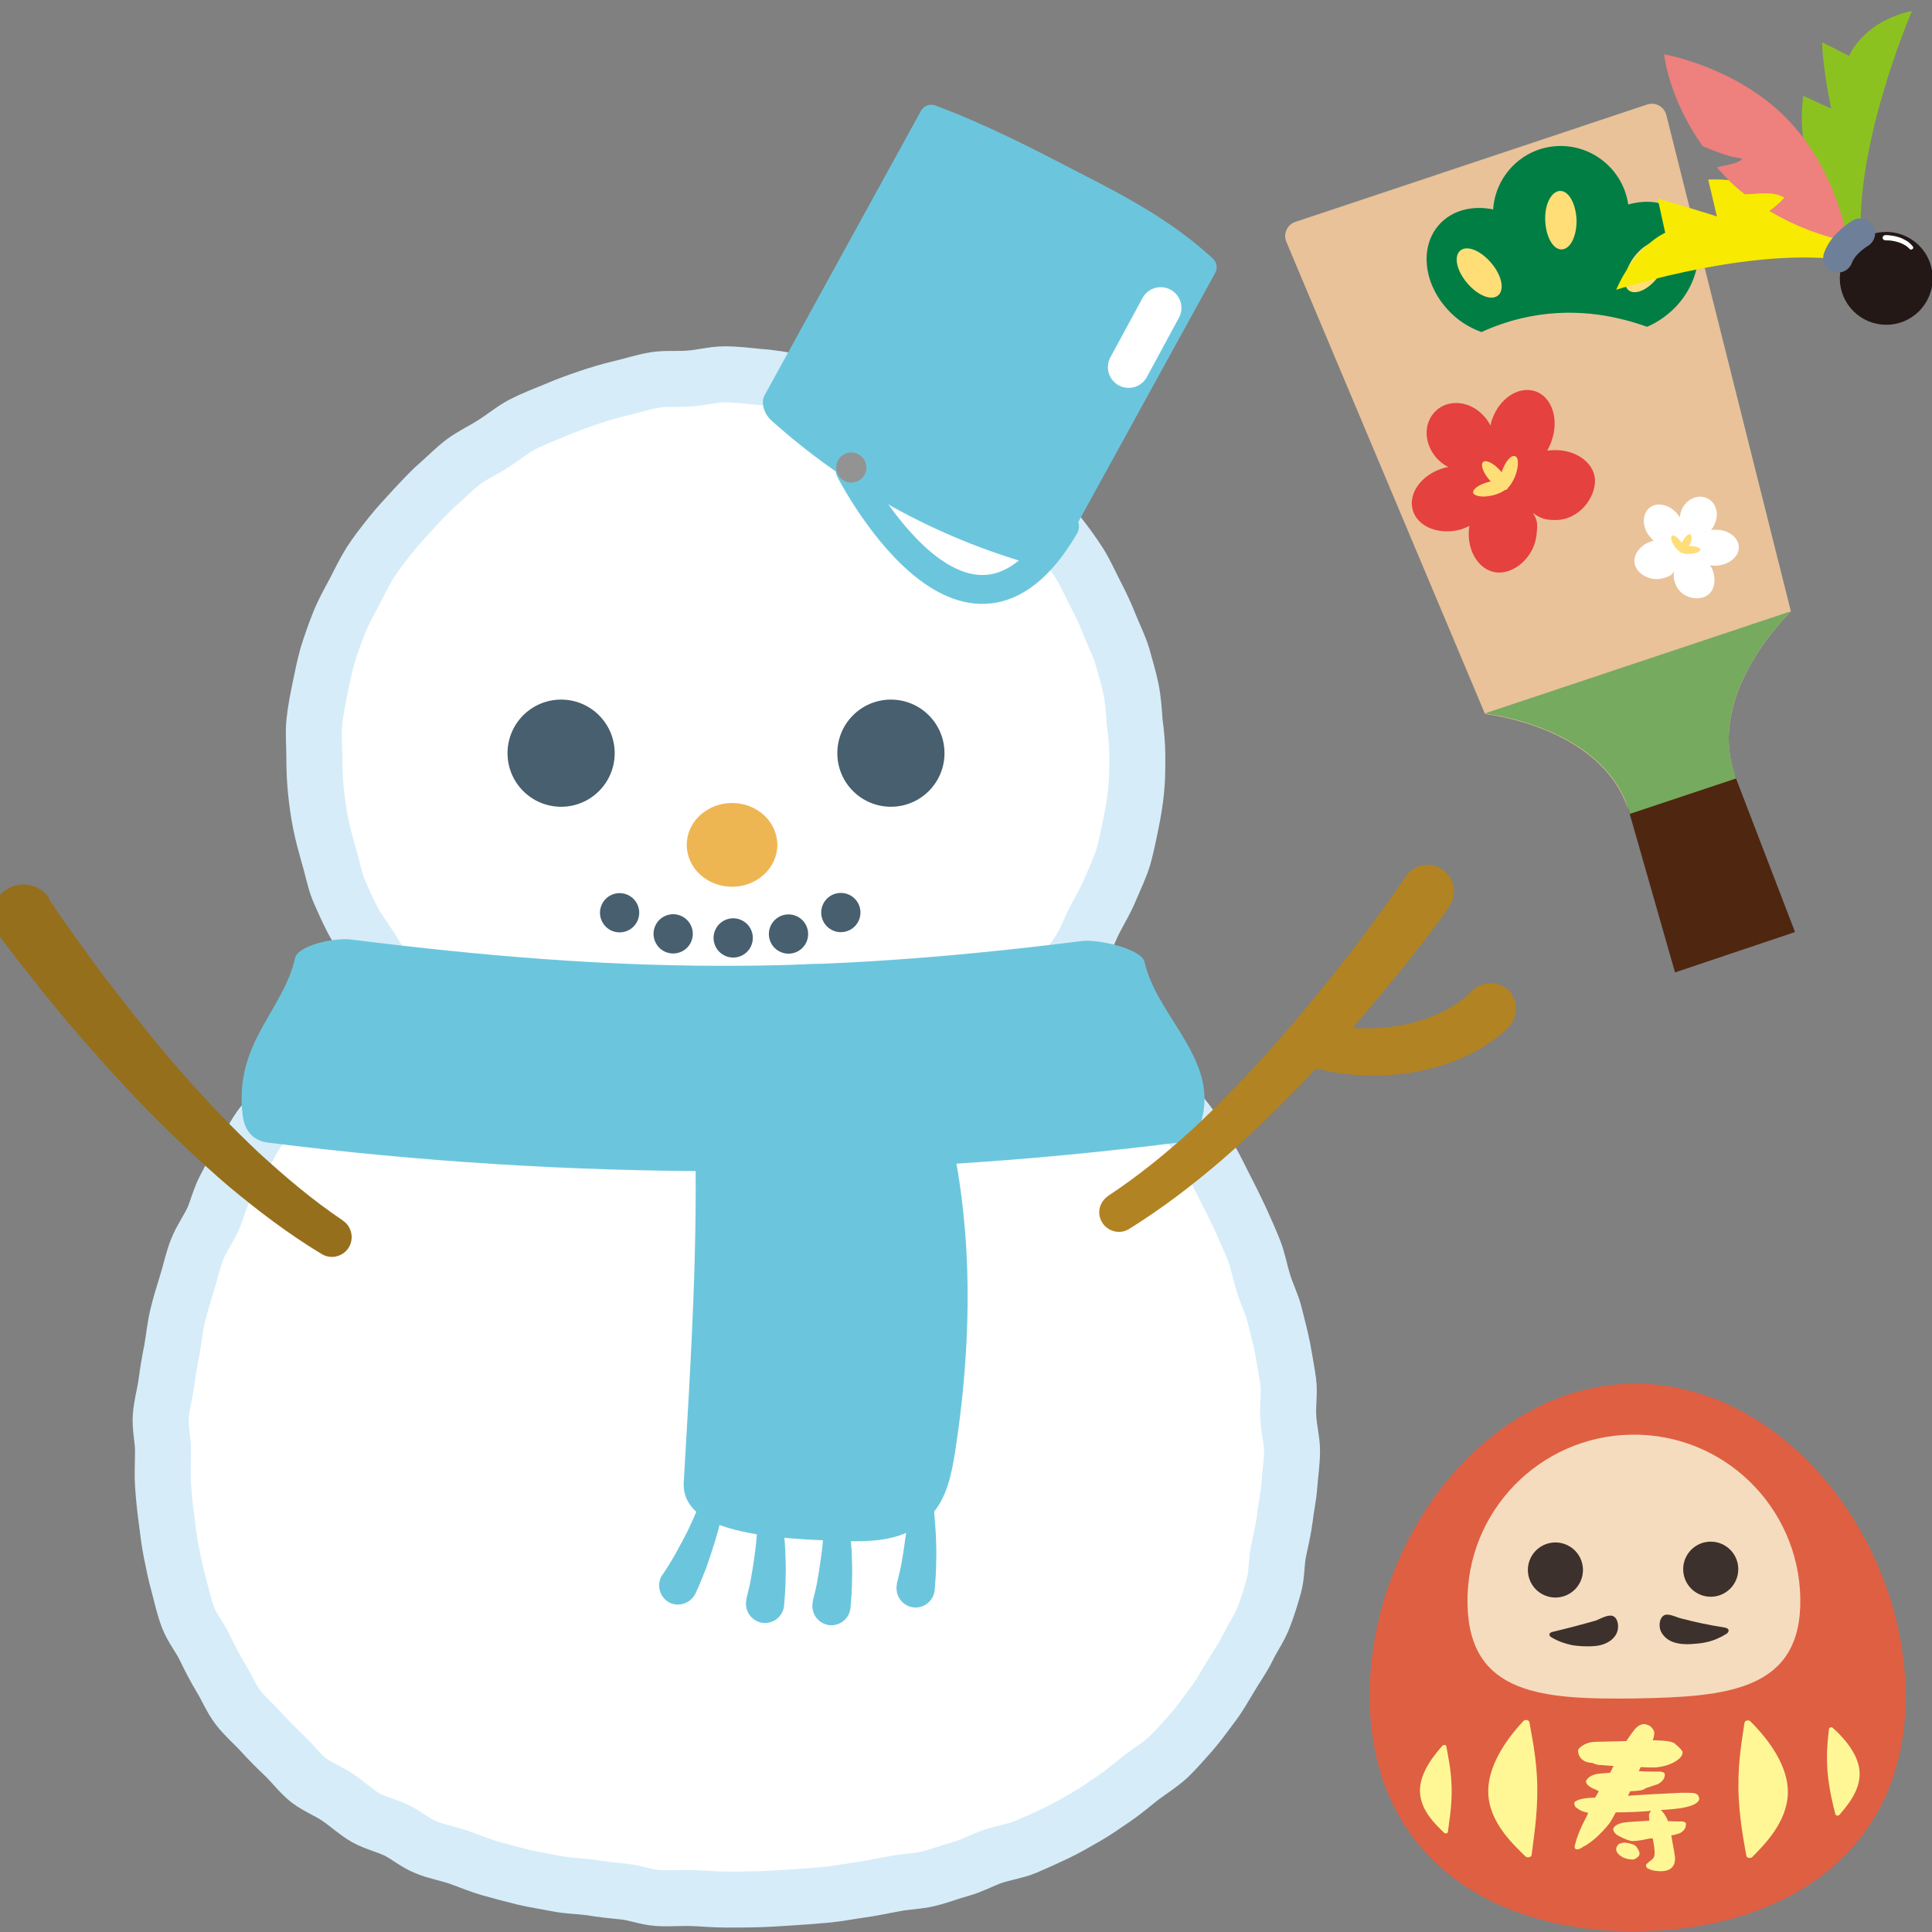 <?xml version="1.0" encoding="utf-8"?>
<!-- Generator: Adobe Illustrator 27.7.0, SVG Export Plug-In . SVG Version: 6.00 Build 0)  -->
<svg version="1.1" id="Layer_1" xmlns="http://www.w3.org/2000/svg" xmlns:xlink="http://www.w3.org/1999/xlink" x="0px" y="0px"
	 viewBox="0 0 512 512" style="enable-background:new 0 0 512 512;" xml:space="preserve">
<rect x="0" y="0" width="512" height="512" fill="#808080" stroke="none"/>
<style type="text/css">
	.st0{fill:#FFFFFF;stroke:#D6ECF9;stroke-width:14.843;stroke-miterlimit:10;}
	.st1{fill:#6BC6DD;}
	.st2{fill:#475F6F;}
	.st3{fill:#EEB653;}
	.st4{fill:#B18322;}
	.st5{fill:#966F1C;}
	.st6{fill:none;stroke:#6BC6DD;stroke-width:7.659;stroke-linecap:round;stroke-linejoin:round;stroke-miterlimit:10;}
	.st7{fill:#939393;}
	.st8{fill:none;stroke:#FFFFFF;stroke-width:10.983;stroke-linecap:round;stroke-miterlimit:10;}
	.st9{fill:#E9C299;}
	.st10{fill:#007E44;}
	.st11{fill:#FFDE78;}
	.st12{fill:#4F2610;}
	.st13{fill:#75AA5F;}
	.st14{fill:#E5413E;}
	.st15{fill:#FFFFFF;}
	.st16{fill:#8CC220;}
	.st17{fill:#F8EA00;}
	.st18{fill:#EE807E;}
	.st19{fill:#231815;}
	.st20{fill:none;stroke:#6E7F99;stroke-width:7.839;stroke-linecap:round;stroke-miterlimit:10;}
	.st21{fill:#DF5F42;}
	.st22{fill:#F6DCBE;}
	.st23{fill:#3D312D;}
	.st24{fill:#FFF796;}
</style>
<g>
	<path class="st0" d="M342.4,384.5c0,3.1-0.5,6.1-0.7,9c-0.2,3.1-0.9,6-1.2,8.9c-0.4,3-1.1,5.9-1.7,8.8c-0.6,3-0.4,6.1-1.2,9
		c-0.8,2.9-1.7,5.8-2.8,8.6c-1.1,2.8-2.9,5.3-4.2,8c-1.3,2.7-3.1,5.1-4.6,7.7c-1.6,2.6-3,5.2-4.8,7.5c-1.8,2.4-3.5,4.8-5.5,7.1
		c-2,2.2-3.9,4.5-6.1,6.6c-2.2,2-4.8,3.6-7.2,5.4c-2.3,1.8-4.6,3.8-7.1,5.5c-2.5,1.7-4.9,3.4-7.5,4.9c-2.6,1.5-5.2,3-7.9,4.3
		c-2.7,1.3-5.4,2.5-8.2,3.7c-2.7,1.1-5.8,1.5-8.7,2.5c-2.8,1-5.5,2.5-8.4,3.3c-2.9,0.8-5.7,1.9-8.6,2.6c-2.9,0.7-6,0.7-8.9,1.3
		c-2.9,0.5-5.9,1.2-8.9,1.6c-2.9,0.4-5.9,1-8.9,1.3c-3,0.3-6,0.5-9,0.7c-3,0.2-6,0.4-9,0.5c-3,0.1-6,0.1-9,0.1c-3,0-6-0.3-9-0.4
		c-3-0.1-6,0.2-9,0c-3-0.2-5.9-1.4-8.9-1.7c-3-0.3-6-0.6-8.9-1.1c-3-0.4-6-0.4-8.9-1c-3-0.6-5.9-1-8.8-1.7c-2.9-0.7-5.8-1.5-8.7-2.3
		c-2.9-0.8-5.7-2-8.5-3c-2.9-1-5.9-1.5-8.6-2.6c-2.8-1.1-5.2-3.2-7.8-4.5c-2.7-1.3-5.8-2-8.3-3.4c-2.6-1.5-4.8-3.6-7.3-5.3
		c-2.5-1.7-5.4-2.8-7.8-4.6c-2.4-1.9-4.2-4.4-6.3-6.4c-2.2-2.1-4.3-4.2-6.3-6.4c-2-2.2-4.4-4.2-6.2-6.6c-1.8-2.4-2.9-5.2-4.5-7.8
		c-1.5-2.5-2.9-5.2-4.2-7.9c-1.3-2.7-3.3-5.1-4.4-7.9c-1.1-2.8-1.7-5.7-2.5-8.7c-0.8-2.8-1.4-5.8-2-8.8c-0.6-2.9-0.9-5.9-1.3-8.9
		c-0.4-2.9-0.7-5.9-0.9-8.9c-0.2-2.9,0-5.9,0-9c0-3-0.8-6.1-0.6-9.1c0.2-3,1.1-6,1.5-9c0.4-3,0.9-6,1.5-8.9c0.5-3,0.8-6,1.5-8.9
		c0.7-2.9,1.6-5.8,2.5-8.7c0.9-2.9,1.5-5.9,2.6-8.7c1.1-2.8,2.9-5.3,4.2-8c1.2-2.8,1.9-5.8,3.3-8.4c1.4-2.7,2.8-5.3,4.4-7.9
		c1.6-2.6,2.9-5.3,4.6-7.8c1.7-2.5,4-4.6,5.8-7c1.9-2.4,3.8-4.7,5.8-6.9c2-2.3,4.3-4.2,6.5-6.3s3.7-4.9,6-6.9c2.3-2,4.9-3.5,7.3-5.4
		c2.4-1.9,4.5-4.1,6.9-5.8c2.5-1.7,5.4-2.8,8-4.3c2.6-1.6,4.9-3.6,7.6-5c2.7-1.4,5.5-2.6,8.2-3.8c2.7-1.2,5.7-2,8.5-3.1
		c2.8-1.1,5.6-2.1,8.5-3c2.9-0.9,5.8-1.6,8.7-2.3c2.9-0.7,5.8-1.7,8.8-2.2c3-0.5,5.9-1.3,8.9-1.7c3-0.4,6-0.6,9-0.8
		c3-0.2,6,0.7,9.1,0.7c3,0,6,0.1,9,0.3c3,0.2,6.1-0.5,9.1-0.2c3,0.4,6,1.2,8.9,1.7c3,0.5,5.8,1.6,8.8,2.3c2.9,0.7,5.8,1.5,8.7,2.4
		c2.9,0.9,5.7,2,8.5,3c2.8,1.1,5.9,1.6,8.6,2.8c2.8,1.2,5.1,3.3,7.7,4.7c2.7,1.4,5.8,2,8.4,3.5c2.6,1.6,4.7,3.9,7.2,5.6
		c2.5,1.7,4.9,3.5,7.3,5.4c2.4,1.9,5.1,3.3,7.3,5.3c2.3,2,4.4,4.1,6.5,6.3c2.1,2.1,3.7,4.8,5.7,7.1c2,2.3,4.4,4.1,6.3,6.5
		c1.9,2.4,3.9,4.6,5.6,7.1c1.7,2.5,3,5.3,4.6,7.8c1.6,2.6,2.8,5.3,4.2,8c1.4,2.7,2.7,5.3,4,8.1c1.2,2.7,2.5,5.5,3.6,8.3
		c1.1,2.8,1.6,5.8,2.5,8.7c0.9,2.9,2.3,5.6,3,8.5c0.7,2.9,1.5,5.8,2.1,8.8c0.5,3,1.1,5.9,1.5,8.9c0.4,3-0.2,6.1,0,9.1
		C341.5,378.5,342.4,381.5,342.4,384.5z"/>
	<path class="st0" d="M301.4,200.4c0,3,0,6.1-0.3,9c-0.3,3-0.8,6-1.4,8.9c-0.6,3-1.2,5.9-2,8.8c-0.9,2.9-2.2,5.6-3.4,8.4
		c-1.1,2.8-2.7,5.4-4.1,8.1c-1.4,2.7-2.4,5.6-4,8.1c-1.6,2.5-3.5,5-5.3,7.4c-1.9,2.4-4.2,4.4-6.3,6.6c-2.1,2.2-3.7,4.8-6,6.9
		c-2.3,2-5.1,3.5-7.5,5.3c-2.4,1.8-4.7,3.9-7.3,5.6c-2.6,1.6-5.2,3.3-7.9,4.8c-2.7,1.4-5.7,2.4-8.5,3.7c-2.8,1.2-5.7,2.2-8.7,3.2
		c-2.9,1-5.9,1.9-8.9,2.6c-3,0.7-6,1.4-9.1,1.9c-3,0.5-6.1,0.9-9.2,1.1c-3.1,0.2-6.2,0-9.3,0c-3.1,0-6.2,0.1-9.3-0.1
		c-3.1-0.2-6.2-0.4-9.3-0.9c-3.1-0.5-6-1.4-9-2.2c-3-0.7-6.1-1.2-9.1-2.1c-3-1-5.8-2.2-8.6-3.4c-2.9-1.2-5.5-2.8-8.2-4.2
		c-2.7-1.4-5.3-3.1-7.9-4.8c-2.6-1.7-5.4-3.1-7.8-4.9c-2.4-1.9-4.9-3.7-7.2-5.7c-2.3-2.1-4-4.6-6.1-6.8c-2.1-2.2-4.4-4.2-6.3-6.6
		c-1.9-2.4-3.4-5-5-7.6c-1.6-2.5-3.5-5-4.9-7.6c-1.4-2.7-2.6-5.4-3.8-8.2c-1.1-2.8-1.6-5.8-2.5-8.7c-0.8-2.9-1.6-5.7-2.2-8.7
		c-0.6-2.9-1-5.9-1.3-8.9c-0.3-3-0.4-5.9-0.4-9c0-3-0.3-6,0-9c0.3-3,0.9-6,1.5-8.9c0.6-3,1.2-5.9,2-8.8c0.9-2.9,1.9-5.7,3-8.5
		c1.1-2.8,2.6-5.5,4-8.1c1.4-2.7,2.7-5.4,4.3-8c1.6-2.5,3.5-4.9,5.4-7.3c1.9-2.4,4-4.6,6-6.8c2.1-2.2,4.1-4.5,6.4-6.5
		c2.3-2,4.4-4.2,6.9-6.1c2.4-1.8,5.3-3.1,7.9-4.8c2.6-1.6,4.9-3.6,7.7-5.1c2.7-1.4,5.6-2.5,8.5-3.7c2.8-1.2,5.7-2.3,8.7-3.3
		c2.9-1,5.9-1.9,8.9-2.6c3-0.7,6-1.7,9-2.2c3-0.5,6.2-0.1,9.3-0.4c3.1-0.2,6.1-1.1,9.3-1.1c3.1,0,6.2,0.4,9.3,0.7
		c3.1,0.2,6.2,0.8,9.2,1.3c3.1,0.5,6.2,0.6,9.2,1.3c3,0.7,6,1.8,8.9,2.8c3,1,5.7,2.4,8.5,3.6c2.9,1.2,5.5,2.7,8.3,4.1
		c2.7,1.4,5.7,2.5,8.3,4.1c2.6,1.7,5.3,3.2,7.7,5.1c2.4,1.9,4.4,4.3,6.6,6.4c2.3,2.1,4.4,4.2,6.5,6.4c2.1,2.2,4.3,4.4,6.1,6.8
		c1.9,2.4,3.7,4.9,5.3,7.4c1.6,2.5,2.8,5.3,4.2,8c1.4,2.7,2.7,5.4,3.8,8.2c1.1,2.8,2.5,5.5,3.4,8.4c0.8,2.9,1.7,5.8,2.3,8.7
		c0.6,2.9,0.8,5.9,1,8.9C301.1,194.3,301.4,197.3,301.4,200.4z"/>
	<g>
		<g>
			<g>
				<path class="st1" d="M246.4,392c0.4,2.5,0.7,4.8,1,7.2c0.3,2.4,0.4,4.8,0.6,7.3c0.1,2.4,0.2,4.9,0.1,7.4c0,2.5-0.2,5-0.4,7.5
					c-0.3,2.8-2.7,4.8-5.5,4.6c-2.8-0.3-4.8-2.7-4.6-5.5c0-0.3,0.1-0.5,0.1-0.8l0-0.1c0.5-2.1,1.1-4.3,1.4-6.5
					c0.4-2.2,0.7-4.5,1-6.7c0.3-2.3,0.4-4.6,0.6-6.9c0.1-2.3,0.2-4.6,0.2-6.9l0-0.1c0-1.5,1.2-2.8,2.7-2.8
					C245,389.7,246.2,390.7,246.4,392z"/>
			</g>
		</g>
		<g>
			<g>
				<path class="st1" d="M224.1,396.7c0.4,2.5,0.7,4.8,1,7.2c0.3,2.4,0.4,4.8,0.6,7.3c0.1,2.4,0.2,4.9,0.1,7.4c0,2.5-0.2,5-0.4,7.5
					c-0.3,2.8-2.7,4.8-5.5,4.6c-2.8-0.3-4.8-2.7-4.6-5.5c0-0.3,0.1-0.5,0.1-0.8l0-0.1c0.5-2.1,1.1-4.3,1.4-6.5
					c0.4-2.2,0.7-4.5,1-6.7c0.3-2.3,0.4-4.6,0.6-6.9c0.1-2.3,0.2-4.6,0.2-6.9l0-0.1c0-1.5,1.2-2.8,2.7-2.8
					C222.7,394.4,223.8,395.4,224.1,396.7z"/>
			</g>
		</g>
		<g>
			<g>
				<path class="st1" d="M206.5,396.1c0.4,2.5,0.7,4.8,1,7.2c0.3,2.4,0.4,4.8,0.6,7.3c0.1,2.4,0.2,4.9,0.1,7.4c0,2.5-0.2,5-0.4,7.5
					c-0.3,2.8-2.7,4.8-5.5,4.6c-2.8-0.3-4.8-2.7-4.6-5.5c0-0.3,0.1-0.5,0.1-0.8l0-0.1c0.5-2.1,1.1-4.3,1.4-6.5
					c0.4-2.2,0.7-4.5,1-6.7c0.3-2.3,0.4-4.6,0.6-6.9c0.1-2.3,0.2-4.6,0.2-6.9l0-0.1c0-1.5,1.2-2.8,2.7-2.8
					C205.1,393.8,206.2,394.8,206.5,396.1z"/>
			</g>
		</g>
		<g>
			<g>
				<path class="st1" d="M192.9,394.2c-0.4,2.5-0.9,4.8-1.5,7.2c-0.6,2.4-1.2,4.7-1.9,7c-0.7,2.3-1.5,4.7-2.3,7
					c-0.9,2.3-1.8,4.6-2.9,6.9c-1.2,2.5-4.2,3.6-6.7,2.5c-2.5-1.2-3.6-4.2-2.5-6.7c0.1-0.2,0.2-0.5,0.4-0.7l0.1-0.1
					c1.2-1.8,2.4-3.7,3.5-5.7c1.1-2,2.2-4,3.2-6c1-2.1,1.9-4.1,2.8-6.3c0.9-2.1,1.7-4.3,2.5-6.4l0-0.1c0.5-1.4,2.1-2.2,3.5-1.7
					C192.3,391.6,193.1,392.9,192.9,394.2z"/>
			</g>
		</g>
		<path class="st1" d="M181.2,392.9c-0.3,4.9,3,8.5,8.1,10.7c8.8,3.7,22.3,4.4,31.9,4.7c9.6,0.4,18.6,0.4,25.2-6.4
			c4.5-4.6,5.7-11,6.7-17c4.9-31.9,5.1-64.8-4.2-95.9c-3.7-12.4-4.4-25.1-17.7-30.9c-11.4-5-34.5-2.6-43.3,5.6
			c-8.6,8-4.2,23-3.8,32.8C185.1,329.5,183.1,360.1,181.2,392.9z"/>
		<path class="st1" d="M312.1,302.8c-79.9,10.1-161.3,10.1-241.1,0c-4.5-0.6-6.3-3.8-6.7-7.3C62,276.4,75,268,78.2,253.9
			c0.8-3.4,10.5-5.5,15-4.9c71.7,9,121.7,9.4,193.4,0.4c4.5-0.6,15.9,2.1,16.7,5.5c3.2,14.1,18.6,25,15.5,40.4
			C318.1,298.9,316.6,302.2,312.1,302.8z"/>
	</g>
	<g>
		<circle class="st2" cx="148.7" cy="199.6" r="14.2"/>
		<circle class="st2" cx="236.1" cy="199.6" r="14.2"/>
		<g>
			
				<ellipse transform="matrix(0.23 -0.973 0.973 0.23 -108.859 346.138)" class="st2" cx="164.3" cy="241.8" rx="5.2" ry="5.2"/>
			
				<ellipse transform="matrix(0.924 -0.383 0.383 0.924 -81.145 87.08)" class="st2" cx="178.3" cy="247.5" rx="5.2" ry="5.2"/>
			
				<ellipse transform="matrix(0.707 -0.707 0.707 0.707 -105.714 228.471)" class="st2" cx="222.9" cy="241.8" rx="5.2" ry="5.2"/>
			
				<ellipse transform="matrix(0.383 -0.924 0.924 0.383 -99.736 345.761)" class="st2" cx="208.9" cy="247.5" rx="5.2" ry="5.2"/>
			
				<ellipse transform="matrix(0.924 -0.383 0.383 0.924 -80.349 93.232)" class="st2" cx="194.2" cy="248.6" rx="5.2" ry="5.2"/>
		</g>
		<ellipse class="st3" cx="194" cy="223.9" rx="12" ry="11.1"/>
	</g>
	<g>
		<g>
			<path class="st4" d="M384.1,240.3c-1.5,2.1-3,4.1-4.5,6.1c-1.5,2-3,4-4.6,6c-1.5,2-3.1,3.9-4.7,5.9c-1.6,2-3.2,3.9-4.8,5.8
				c-6.4,7.7-13,15.2-20,22.5c-7,7.2-14.2,14.3-21.8,20.9c-7.7,6.6-15.8,12.8-24.5,18.2c-2.4,1.5-5.6,0.7-7.1-1.7
				c-1.5-2.4-0.8-5.4,1.5-7l0.1-0.1c7.9-5.2,15.4-11.3,22.5-17.8c7.1-6.6,13.8-13.6,20.3-20.8c6.5-7.3,12.7-14.8,18.7-22.4
				c1.5-1.9,3-3.8,4.5-5.8c1.5-1.9,2.9-3.9,4.4-5.9c1.4-2,2.9-3.9,4.3-5.9c1.4-2,2.8-4,4.1-5.9l0-0.1c2.1-3.2,6.5-4.1,9.7-1.9
				c3.2,2.1,4.1,6.5,1.9,9.7C384.2,240.2,384.2,240.3,384.1,240.3z"/>
		</g>
	</g>
	<g>
		<g>
			<path class="st5" d="M13.1,238.4c1.3,1.9,2.6,4,4,5.9c1.4,2,2.8,4,4.2,5.9c1.4,2,2.8,3.9,4.3,5.9c1.4,2,2.9,3.9,4.4,5.8
				c5.9,7.7,12,15.3,18.4,22.6c6.4,7.3,13.1,14.3,20.1,20.9c7.1,6.5,14.4,12.7,22.3,18l0.1,0.1c2.4,1.6,3,4.9,1.4,7.3
				c-1.6,2.3-4.7,3-7.1,1.5c-8.8-5.3-16.9-11.5-24.7-18c-7.7-6.6-15-13.6-22-20.7c-7-7.2-13.7-14.7-20.2-22.3
				c-1.6-1.9-3.2-3.8-4.8-5.8c-1.6-1.9-3.2-3.9-4.7-5.9c-1.6-2-3.1-3.9-4.7-5.9c-1.5-2-3-4-4.6-6.1c-2.7-3.7-1.9-8.9,1.8-11.6
				c3.7-2.7,8.9-1.9,11.6,1.8C12.9,238.1,13,238.2,13.1,238.4L13.1,238.4z"/>
		</g>
	</g>
	<g>
		<g>
			<path class="st4" d="M399.8,272.2c-0.4,0.4-0.6,0.6-0.9,0.9c-0.3,0.3-0.5,0.4-0.8,0.7c-0.5,0.4-1,0.8-1.5,1.2
				c-0.5,0.4-1,0.7-1.5,1.1c-0.5,0.3-1,0.7-1.5,1c-1,0.6-2.1,1.3-3.1,1.8l-1.6,0.8l-1.6,0.7c-4.3,1.9-8.8,3.1-13.4,3.9
				c-2.3,0.3-4.6,0.6-6.8,0.6l-1.7,0.1c-0.6,0-1.1,0-1.7,0l-3.4-0.1c-0.6,0-1.1,0-1.7-0.1l-1.7-0.2l-3.3-0.4
				c-2.2-0.4-4.3-0.9-6.5-1.3c-3.2-0.7-5.3-3.8-4.7-7c0.6-3.1,3.6-5.2,6.7-4.7l0.6,0.1c1.9,0.3,3.7,0.6,5.6,0.9l2.8,0.2l1.4,0.1
				c0.5,0,0.9,0,1.4,0l2.8,0c0.5,0,0.9,0,1.4-0.1l1.4-0.1c1.8-0.1,3.6-0.4,5.4-0.7c3.5-0.7,6.9-1.8,10-3.3l1.2-0.6l1.1-0.6
				c0.8-0.4,1.4-0.9,2.2-1.4c0.4-0.2,0.7-0.5,1-0.7c0.3-0.2,0.7-0.5,1-0.8c0.3-0.3,0.6-0.5,0.9-0.8c0.1-0.1,0.3-0.3,0.4-0.4
				c0.1-0.1,0.3-0.3,0.2-0.2c2.6-2.8,7-3,9.9-0.4C402.3,265,402.4,269.4,399.8,272.2z"/>
		</g>
	</g>
	<g>
		<path class="st6" d="M225.3,124.6c0,0,30.5,59.8,56.8,14.9"/>
		<path class="st1" d="M274,149.7c-25.8-7.2-49.7-20.4-69.6-38.3c-2-1.8-2.8-4.8-1.8-6.6c13.8-25.1,27.6-50.2,41.4-75.3
			c0.6-1.2,2.1-2.1,3.7-1.6c14,5.2,26.2,11.6,37.8,17.6c12.9,6.6,24.9,12.9,35.9,23c1.2,1.1,1.3,2.8,0.6,3.9
			c-13.8,25.1-27.6,50.2-41.4,75.3C279.6,149.5,276.7,150.4,274,149.7z"/>
		<circle class="st7" cx="225.6" cy="123.9" r="4"/>
		<line class="st8" x1="307.6" y1="81.6" x2="299.1" y2="97.3"/>
	</g>
</g>
<g>
	<g>
		<path class="st9" d="M393.5,189.1l81.1-27.1l-33-131.5c-0.6-2.3-2.9-3.5-5.1-2.8l-93.2,31.1c-2.2,0.7-3.3,3.2-2.4,5.3L393.5,189.1
			z"/>
		<g>
			<path class="st10" d="M392.6,88c-2.7-1-5.4-2.5-7.7-4.7c-7.6-7.1-9.1-17.8-3.3-24c3.5-3.7,8.8-4.9,14.1-3.8
				c0.6-9.1,8-16.5,17.3-16.8c9.3-0.3,17.2,6.5,18.5,15.5c5.2-1.5,10.6-0.7,14.3,2.8c6.2,5.8,5.5,16.6-1.6,24.2
				c-2.3,2.4-4.9,4.2-7.7,5.4c-2.3-0.8-4.8-1.6-7.5-2.2C419.6,82.2,406.6,81.6,392.6,88z"/>
			<path class="st11" d="M409.5,58.5c0.2,4.3,2.1,7.7,4.4,7.6c2.3-0.1,4-3.6,3.9-7.9c-0.2-4.3-2.1-7.7-4.4-7.6
				C411.1,50.7,409.3,54.2,409.5,58.5z"/>
			<path class="st11" d="M432.9,68.3c-2.5,3.5-3,7.4-1.2,8.7c1.9,1.3,5.4-0.4,7.9-3.9c2.5-3.5,3-7.4,1.2-8.7
				C438.9,63.1,435.4,64.9,432.9,68.3z"/>
			<path class="st11" d="M395.2,69.7c2.8,3.3,3.6,7.1,1.8,8.6c-1.8,1.5-5.4,0-8.2-3.3c-2.8-3.3-3.6-7.1-1.8-8.6
				C388.8,64.9,392.4,66.4,395.2,69.7z"/>
		</g>
		<path class="st9" d="M422.9,179.3l22.4-7.5l29.4-9.8c0,0-22.4,21-15.1,42.9l-3,1l-22.4,7.5l-2.8,0.9c-7.3-21.9-38-25.1-38-25.1
			L422.9,179.3z"/>
		<polygon class="st12" points="443.9,257.7 475.7,247 448.2,175.4 422.8,183.9 		"/>
		<path class="st13" d="M459.6,204.8L459.6,204.8l0.5,1.5l-28.2,9.4l-0.4-1.5l0,0c-7.3-21.9-38-25.1-38-25.1l81.2-27.1
			C474.7,162,452.3,182.9,459.6,204.8z"/>
		<g>
			<path class="st14" d="M374.4,135.2c-1.3-4.4,2.3-9.4,8-11.1c0.5-0.2,1-0.3,1.5-0.3c-1.1-0.5-2.1-1.3-3-2.2
				c-3.6-3.9-3.8-9.5-0.4-12.7c3.3-3.2,9-2.7,12.6,1.2c0.8,0.8,1.4,1.7,1.9,2.7c0.1-0.5,0.2-1.1,0.4-1.6c2-5.7,7.1-9,11.5-7.5
				c4.4,1.5,6.3,7.4,4.3,13.1c-0.3,0.9-0.7,1.8-1.2,2.6c0.5,0,0.9-0.1,1.5-0.1c6-0.3,11,3.3,11.2,7.9c0.1,4.6-4,10.3-10,10.6
				c-3,0.1-4.5-0.4-6.5-1.9c1.3,2.1,1.3,2.8,1,5.8c-0.6,6-6,10.5-10.6,10c-4.6-0.5-7.9-5.6-7.3-11.6c0-0.2,0.1-0.4,0.1-0.7
				c-0.7,0.3-1.4,0.6-2.2,0.9C381.5,141.9,375.7,139.7,374.4,135.2z"/>
			<g>
				<g>
					<path class="st11" d="M394.6,127.7c2.6-0.6,4.8-0.2,5.1,0.7c0.2,1-1.7,2.3-4.2,2.9c-2.6,0.6-4.8,0.2-5.1-0.7
						C390.2,129.6,392.1,128.3,394.6,127.7z"/>
				</g>
				<g>
					<path class="st11" d="M398.1,124.7c-0.9,2.5-0.9,4.8,0.1,5.1c1,0.4,2.5-1.4,3.4-3.8c0.9-2.5,0.9-4.8-0.1-5.1
						C400.5,120.5,399,122.2,398.1,124.7z"/>
				</g>
				<g>
					
						<ellipse transform="matrix(0.75 -0.661 0.661 0.75 15.709 293.49)" class="st11" cx="396.3" cy="126" rx="1.9" ry="4.8"/>
				</g>
			</g>
		</g>
		<g>
			<path class="st15" d="M437.1,134.6c2-1.7,5.5-0.9,7.6,1.8c0.2,0.3,0.4,0.5,0.5,0.7c0-0.7,0.2-1.4,0.5-2.1c1.2-2.7,4.2-4.1,6.6-3
				c2.4,1,3.4,4.1,2.1,6.9c-0.2,0.6-0.6,1.1-1,1.6c0.3-0.1,0.6-0.1,0.9-0.1c3.4-0.2,6.3,1.8,6.5,4.4c0.2,2.6-2.5,4.9-5.9,5.1
				c-0.6,0-1.1,0-1.7-0.1c0.1,0.2,0.3,0.5,0.4,0.7c1.5,3.1,0.7,6.5-1.7,7.6c-2.4,1.1-6.3,0.2-7.7-2.9c-0.7-1.6-0.8-2.4-0.5-3.8
				c-0.8,1.1-1.2,1.3-2.8,1.8c-3.3,1-6.8-0.9-7.6-3.4c-0.8-2.5,1.2-5.4,4.5-6.4c0.1,0,0.3,0,0.4-0.1c-0.3-0.3-0.6-0.6-0.9-1
				C435.1,139.8,435.1,136.3,437.1,134.6z"/>
			<g>
				<g>
					<path class="st11" d="M445.5,143.6c0.9,1.2,1.2,2.5,0.7,2.8c-0.5,0.3-1.6-0.4-2.4-1.6c-0.9-1.2-1.2-2.5-0.7-2.8
						C443.5,141.6,444.6,142.4,445.5,143.6z"/>
				</g>
				<g>
					<path class="st11" d="M447.8,144.7c-1.5,0.1-2.7,0.6-2.7,1.2c0,0.6,1.3,1,2.8,0.9c1.5-0.1,2.7-0.6,2.7-1.2
						C450.6,145.1,449.3,144.7,447.8,144.7z"/>
				</g>
				<g>
					<path class="st11" d="M447.7,144.5c-0.7,1.3-1.6,2.2-2.1,2c-0.5-0.3-0.4-1.6,0.2-2.9c0.7-1.3,1.6-2.2,2.1-2
						C448.5,141.9,448.4,143.2,447.7,144.5z"/>
				</g>
			</g>
		</g>
	</g>
	<g>
		<path class="st16" d="M506.7,2.9c0,0-16.4,37.9-13.2,63.8c0,0-19-17.2-15.6-41.3l7.4,3.4c-0.1-0.2-2.3-11.2-2.4-17.2
			c0-0.1,0-0.2,0-0.2l0-0.2l7.1,3.6C490.1,14.8,493.5,5.8,506.7,2.9z"/>
		<path class="st17" d="M428.3,76.8c0,0,39.3-12.8,64.8-7.1c0,0-16.2-23.3-40.4-22.1l2.3,9.8c-0.1-0.2-15.6-4.8-15.7-4.8l2,9.1
			C441.2,61.7,433.4,65.1,428.3,76.8z"/>
		<path class="st18" d="M468.9,55.9c1.4-1,2.7-2.1,3.9-3.4c0-0.1,0-0.1,0-0.2c-3.1-1.7-6.9-0.9-10.4-0.8c-1.7-1.3-3.4-2.8-5-4.5
			c-0.8-0.9-1.6-1.7-2.4-2.6c1.6-0.6,5.6-0.9,6.7-2.3c0-0.1-2.2-0.5-2.3-0.5c-1.2-0.2-3.6-1-8.1-2.8c-9.1-12.6-10.3-24.4-10.3-24.4
			s18.9,3.2,32.4,16.9S489.7,64,489.7,64S479.5,62.3,468.9,55.9C468.8,55.9,468.8,55.9,468.9,55.9z"/>
		
			<ellipse transform="matrix(0.96 -0.281 0.281 0.96 -0.518 143.525)" class="st19" cx="499.7" cy="73.6" rx="12.3" ry="12.3"/>
		<g>
			<g>
				<path class="st15" d="M499.7,62.3c0.7,0,1.4,0.1,2,0.2c0.7,0.1,1.3,0.3,1.9,0.5c0.6,0.2,1.2,0.6,1.8,0.9
					c0.6,0.4,1.1,0.9,1.5,1.4c0.2,0.2,0.2,0.6-0.1,0.7c-0.2,0.2-0.5,0.2-0.7,0l0,0c-0.4-0.4-0.8-0.8-1.4-1.1c-0.5-0.3-1-0.5-1.6-0.7
					c-0.6-0.2-1.1-0.3-1.7-0.4c-0.6-0.1-1.2-0.1-1.7-0.1l0,0c-0.4,0-0.8-0.3-0.8-0.7C498.9,62.7,499.2,62.3,499.7,62.3
					C499.7,62.3,499.7,62.3,499.7,62.3z"/>
			</g>
		</g>
		<path class="st20" d="M493,61.8c0,0-4.5,2.6-5.9,6.5"/>
	</g>
</g>
<g>
	<path class="st21" d="M505,447.9c0.9,41.6-30.4,63-69.6,63.9c-39.2,0.9-71.5-19.1-72.4-60.7c-0.9-41.6,29.9-83.5,69.1-84.4
		C471.4,365.8,504.1,406.3,505,447.9z"/>
	<path class="st22" d="M388.9,425c-0.4-24.4,19.1-44.4,43.4-44.8c24.4-0.4,44.4,19.1,44.8,43.4c0.4,24.4-19.3,26.1-43.7,26.5
		C409,450.4,389.3,449.3,388.9,425z"/>
	<g>
		
			<ellipse transform="matrix(0.417 -0.909 0.909 0.417 -138.233 617.206)" class="st23" cx="412.3" cy="416.4" rx="7.3" ry="7.3"/>
		
			<ellipse transform="matrix(0.998 -6.522872e-02 6.522872e-02 0.998 -26.155 30.453)" class="st23" cx="453.3" cy="415.8" rx="7.3" ry="7.3"/>
	</g>
	<path class="st24" d="M407.4,473.6c0.1,7.9-1.2,15-1.5,18c-0.1,0.6-1.1,0.8-1.6,0.4c-2.8-2.8-9.8-8.9-9.9-17.1
		c-0.1-8.2,6.6-15.9,9.3-18.8c0.5-0.5,1.5-0.3,1.6,0.3C405.8,459.5,407.3,465.8,407.4,473.6z"/>
	<path class="st24" d="M384.7,473.9c0.1,5.1-0.8,9.7-1,11.6c-0.1,0.4-0.7,0.5-1,0.2c-1.8-1.8-6.3-5.7-6.4-11
		c-0.1-5.2,4.3-10.2,6-12.1c0.3-0.3,1-0.2,1,0.2C383.6,464.7,384.6,468.8,384.7,473.9z"/>
	<path class="st24" d="M484.3,469.3c0.4,5,1.6,9.6,2.1,11.5c0.1,0.4,0.8,0.5,1.1,0.1c1.6-1.9,5.7-6.3,5.3-11.5
		c-0.4-5.2-5.2-9.8-7.1-11.5c-0.3-0.3-1-0.1-1,0.3C484.5,460.1,483.9,464.2,484.3,469.3z"/>
	<path class="st24" d="M460.7,473.8c0.1,7.9,1.6,15,2.1,18c0.1,0.6,1.1,0.8,1.6,0.3c2.7-2.8,9.5-9.2,9.4-17.4
		c-0.1-8.2-7.1-15.7-9.9-18.5c-0.5-0.5-1.5-0.3-1.6,0.4C461.9,459.6,460.6,466,460.7,473.8z"/>
	<g>
		<path class="st24" d="M432,474.7c-0.2,0.5-0.4,0.9-0.6,1.2c5.5-0.4,10.3-0.6,14.3-0.8c1.3,0,2.4,0,3.3,0.1
			c0.9,0.2,1.3,0.8,1.3,1.6c-0.2,1.1-1.9,1.9-5,2.4c-0.6,0.1-2.4,0.3-5.2,0.5c0.4,0.3,0.8,0.7,1.1,1.3c0.2,0.2,0.5,0.7,0.8,1.6
			c1.1,0.1,2.3,0.1,3.8,0.1c0.7,0.1,1,0.3,1,0.7c0,1-0.5,1.8-1.6,2.4c-0.8,0.3-1.6,0.5-2.3,0.6c0.3,1.8,0.7,3.7,1,5.8
			c0.1,2.4-1.1,3.6-3.6,3.7c-1.4,0-2.6-0.2-3.5-0.7c-0.4-0.1-0.6-0.5-0.6-1c0.3-0.4,0.9-0.9,1.7-1.5c0.4-0.4,0.6-0.9,0.6-1.5
			c0-1.1-0.2-2.4-0.5-4c-0.2,0-0.5,0-0.8,0c-1.7,0.4-3.3,0.7-4.6,0.7c-0.6,0-1.8-0.4-3.7-1.4c-0.9-0.5-1.3-1.1-1.4-1.8
			c0.3-0.9,1.3-1.4,2.8-1.7c1.4-0.2,3.6-0.3,6.8-0.5c-0.1-0.8-0.1-1.3-0.1-1.6c0.1-0.4,0.3-0.7,0.6-1c-2.5,0.2-5.6,0.4-9.4,0.4
			c-0.5,0.9-1,1.9-1.6,2.8c-2.4,3-4.8,5.2-7.2,6.4c-0.5,0.4-1,0.6-1.5,0.6c-0.4,0-0.6-0.2-0.6-0.8c0.5-2.3,1.6-5,3.3-8.2
			c0.1-0.2,0.2-0.5,0.3-0.7c-1.3-0.2-2.2-0.6-2.9-1.2c-0.5-0.2-0.8-0.7-0.8-1.5c0.5-0.7,2.2-1.2,5-1.3c0.2,0,0.3,0,0.5,0
			c0.3-0.5,0.7-1.1,1-1.7c-0.5-0.3-1.2-0.6-1.9-0.9c-1-0.6-1.5-1.1-1.5-1.8c0.4-0.9,1.4-1.6,3-1.9c0.8-0.1,1.9-0.2,3.4-0.3
			c0.3-0.6,0.6-1.2,0.9-1.8c-1.3-0.1-2.7-0.2-4.1-0.3c-0.4-0.1-0.9-0.2-1.5-0.5c-1.1-0.1-1.8-0.3-2.1-0.5c-1.1-0.6-1.7-1.6-1.7-2.9
			c0.2-0.5,0.8-1,1.7-1.5c1-0.5,1.9-0.7,3-0.7c3-0.1,5.7-0.1,8.1-0.2c0.8-1.2,1.4-2.1,2-2.8c0.8-1.1,1.7-1.7,2.9-1.7
			c0.5,0.1,1,0.3,1.5,0.6c0.6,0.6,1,1.2,1,1.7c0,0.6-0.1,1.2-0.4,2c0.3,0,0.6,0,0.9,0c3,0.1,4.7,0.4,5.2,1.1c1.2,1,1.8,1.7,1.8,2.1
			c0,0.8-0.6,1.6-1.9,2.4c-1.5,0.9-3.2,1.4-5.3,1.6c-1.2,0-2.5,0-3.9-0.1c-0.2,0.4-0.3,0.7-0.5,1.1c0.2,0,0.4,0,0.6,0
			c1.3,0.1,3.1,0.1,5.2,0.1c0.7,0.1,1.1,0.4,1.1,0.7c0,1.1-0.6,1.9-1.8,2.6c-1.1,0.4-2.2,0.7-3.3,1.1
			C435.5,474.5,434.1,474.6,432,474.7z M430.4,488.3c1.3,0.1,2.3,0.4,3,0.8c0.6,0.7,1,1.4,1.1,2c0,0.5-0.2,0.9-0.6,1.1
			c-0.4,0.4-0.8,0.6-1.4,0.6c-1.3-0.1-2.2-0.4-2.8-0.8c-0.9-0.6-1.4-1.2-1.4-2c0-0.4,0.2-0.8,0.7-1.3
			C429.3,488.5,429.8,488.4,430.4,488.3z"/>
	</g>
	<path class="st23" d="M411.7,432.4c-0.5,0.1-1.1,0.3-1.1,0.8c0,0.4,0.4,0.6,0.7,0.8c1.7,1,3.5,1.6,5.4,2c1.3,0.2,2.7,0.3,4,0.3
		c1.6,0,3.2-0.1,4.6-0.7c1.5-0.6,2.8-1.7,3.3-3.2c0.4-1.2,0.3-3.2-0.9-4c-1.2-0.8-3.4,0.5-4.6,1
		C419.3,430.5,415.5,431.5,411.7,432.4z"/>
	<path class="st23" d="M457,431.3c0.5,0.1,1.1,0.3,1.1,0.8c0,0.4-0.3,0.7-0.6,0.9c-1.6,1-3.4,1.8-5.3,2.2c-1.3,0.3-2.6,0.4-4,0.5
		c-1.6,0.1-3.2,0-4.7-0.5c-1.5-0.5-2.8-1.6-3.4-3c-0.5-1.2-0.4-3.2,0.7-4c1.1-0.9,3.4,0.4,4.7,0.7
		C449.3,429.9,453.1,430.7,457,431.3z"/>
</g>
</svg>
